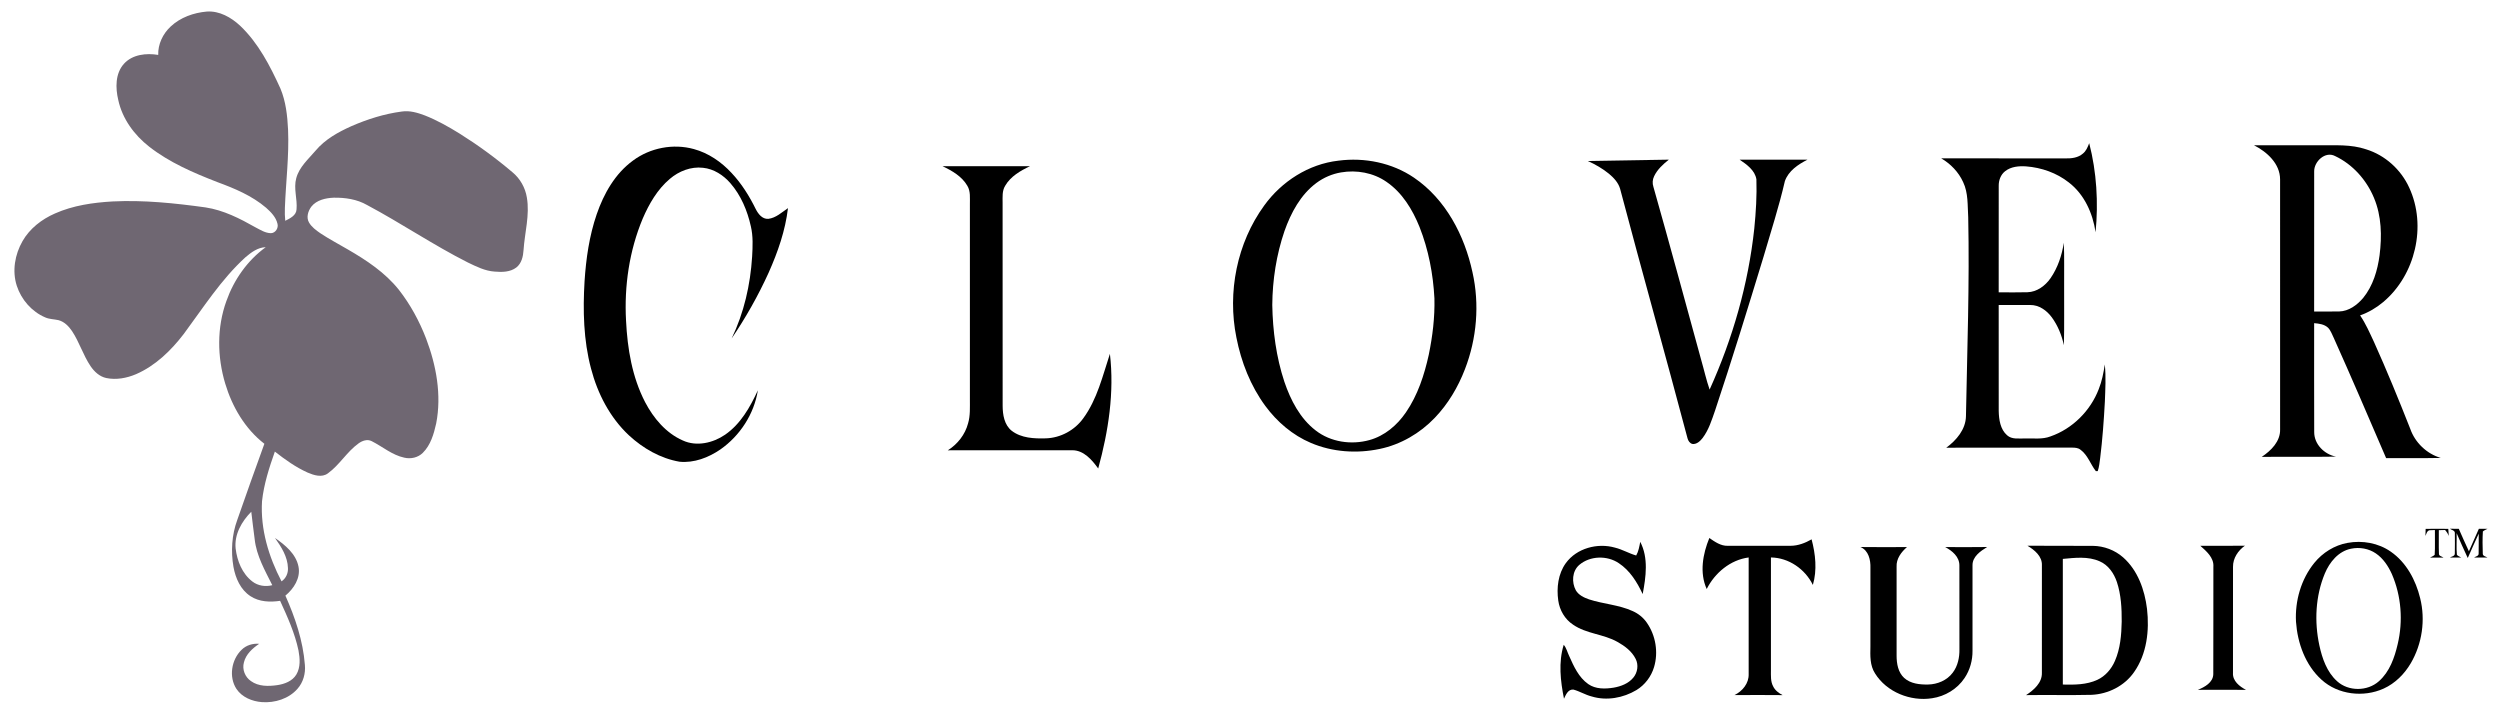<?xml version="1.0" encoding="UTF-8" ?>
<!DOCTYPE svg PUBLIC "-//W3C//DTD SVG 1.1//EN" "http://www.w3.org/Graphics/SVG/1.1/DTD/svg11.dtd">
<svg width="1910pt" height="550pt" viewBox="0 0 1910 550" version="1.1" xmlns="http://www.w3.org/2000/svg">
<g id="#6f6772ff">
<path fill="#6f6772" opacity="1.00" d=" M 130.34 20.31 C 137.79 13.29 147.95 9.71 158.02 8.83 C 167.65 8.18 176.57 13.27 183.42 19.62 C 197.39 32.88 206.37 50.35 214.26 67.68 C 218.40 77.57 219.56 88.39 220.08 99.01 C 220.96 119.05 218.38 138.99 217.65 158.99 C 217.51 162.22 217.62 165.47 217.93 168.69 C 221.56 166.84 226.40 164.60 226.56 159.90 C 227.27 151.97 224.16 143.98 226.34 136.12 C 228.62 127.57 235.60 121.58 241.12 115.08 C 248.31 106.48 258.33 100.95 268.41 96.42 C 280.68 91.06 293.60 86.98 306.90 85.22 C 313.01 84.28 319.07 86.11 324.73 88.25 C 333.93 91.90 342.59 96.77 351.00 101.97 C 365.18 110.85 378.74 120.75 391.50 131.58 C 397.37 136.41 401.31 143.39 402.52 150.89 C 404.83 164.32 400.88 177.67 399.99 191.03 C 399.69 195.89 398.51 201.26 394.44 204.39 C 389.77 207.94 383.52 207.99 377.94 207.50 C 370.61 207.04 363.94 203.66 357.44 200.54 C 331.03 187.21 306.51 170.51 280.41 156.62 C 272.73 152.21 263.71 150.89 254.97 151.04 C 248.78 151.29 241.89 152.79 237.85 157.89 C 235.35 161.25 233.82 166.16 236.10 170.02 C 238.14 173.52 241.52 175.96 244.80 178.23 C 251.49 182.69 258.64 186.40 265.56 190.47 C 279.99 198.80 294.23 208.23 304.72 221.38 C 313.51 232.63 320.39 245.31 325.52 258.61 C 333.32 279.13 337.50 301.75 333.24 323.54 C 331.44 331.55 329.03 340.03 323.03 345.97 C 319.38 349.60 313.86 350.84 308.90 349.66 C 299.60 347.68 292.26 341.21 283.95 337.03 C 280.58 335.29 276.67 336.75 273.83 338.83 C 264.97 345.25 259.42 355.19 250.56 361.61 C 245.91 365.09 239.82 363.10 235.01 361.04 C 225.94 356.96 217.79 351.12 209.99 345.01 C 205.66 357.32 201.59 369.89 200.19 382.92 C 198.87 404.26 205.28 425.40 215.09 444.16 C 218.42 441.92 220.21 437.99 220.00 434.01 C 219.77 425.38 214.92 417.80 210.07 410.99 C 217.87 416.39 226.16 423.16 228.07 432.98 C 229.73 441.63 224.46 449.78 218.04 455.06 C 225.49 471.83 231.51 489.55 232.93 507.96 C 233.56 514.49 231.67 521.32 227.27 526.26 C 220.61 533.87 209.99 537.13 200.10 536.42 C 192.67 535.86 184.90 532.72 180.65 526.34 C 174.65 517.15 176.79 504.02 184.52 496.50 C 188.04 492.98 193.08 491.43 198.00 491.87 C 192.89 495.35 187.84 499.85 186.34 506.11 C 184.87 511.40 187.21 517.30 191.73 520.35 C 197.51 524.53 205.08 524.42 211.84 523.44 C 217.39 522.62 223.35 520.41 226.39 515.37 C 229.69 509.87 229.17 503.06 228.06 497.00 C 225.28 483.73 219.63 471.30 214.01 459.04 C 206.39 460.16 198.07 459.88 191.44 455.53 C 183.80 450.63 179.92 441.73 178.36 433.09 C 176.31 421.18 177.08 408.67 181.25 397.29 C 187.96 377.81 195.01 358.44 201.98 339.05 C 187.20 327.63 177.37 310.76 172.06 293.05 C 165.93 272.60 165.65 250.14 172.97 229.96 C 178.71 213.73 189.02 198.99 203.03 188.85 C 196.97 189.00 191.93 192.80 187.51 196.56 C 168.87 213.58 155.27 235.11 140.32 255.24 C 130.62 267.88 118.71 279.46 103.92 285.88 C 96.81 288.90 88.81 290.40 81.17 288.81 C 76.06 287.72 72.04 283.95 69.19 279.74 C 63.51 271.34 60.64 261.40 55.03 252.95 C 52.51 249.23 49.10 245.73 44.62 244.58 C 41.28 243.83 37.75 243.92 34.58 242.50 C 24.26 238.14 16.27 228.92 12.82 218.32 C 9.16 207.01 11.38 194.40 17.21 184.22 C 22.72 174.57 31.93 167.49 42.00 163.09 C 55.85 156.94 71.08 154.76 86.10 153.90 C 109.83 152.73 133.56 155.21 157.04 158.46 C 170.77 160.55 183.30 166.95 195.25 173.73 C 198.96 175.63 202.69 178.10 207.01 178.15 C 210.48 178.05 212.88 174.20 212.00 170.96 C 210.85 165.92 207.03 162.05 203.30 158.72 C 192.50 149.51 179.22 143.97 166.04 139.12 C 147.81 132.03 129.50 124.19 113.98 112.06 C 102.56 103.14 93.45 90.75 90.36 76.42 C 88.16 67.20 87.99 56.18 94.71 48.72 C 101.21 41.54 111.82 40.44 120.88 41.95 C 120.63 33.76 124.42 25.84 130.34 20.31 M 180.03 419.07 C 181.14 428.53 185.04 438.29 192.77 444.24 C 197.07 447.59 202.82 448.43 208.03 447.08 C 202.43 435.84 195.91 424.57 194.56 411.86 C 193.61 404.90 192.82 397.93 191.98 390.97 C 184.66 398.31 178.89 408.38 180.03 419.07 Z" />
</g>
<g id="#000000ff">
<path fill="#000000" opacity="1.00" d=" M 1591.33 117.34 C 1593.84 115.34 1595.05 112.30 1596.15 109.38 C 1601.86 131.52 1603.22 154.70 1601.02 177.43 C 1598.89 162.91 1592.41 148.48 1580.56 139.38 C 1571.30 132.08 1559.70 128.02 1548.00 127.12 C 1542.46 126.73 1536.37 127.25 1531.88 130.83 C 1528.52 133.47 1526.96 137.80 1527.02 141.98 C 1526.97 169.09 1527.01 196.20 1527.00 223.32 C 1534.31 223.42 1541.63 223.42 1548.95 223.27 C 1556.23 223.07 1562.57 218.35 1566.60 212.56 C 1572.16 204.54 1575.31 195.03 1576.75 185.43 C 1577.26 196.27 1576.88 207.12 1577.00 217.96 C 1576.89 233.22 1577.23 248.49 1576.81 263.74 C 1575.19 256.16 1572.20 248.79 1567.63 242.50 C 1563.77 237.22 1557.80 232.90 1551.02 233.02 C 1543.01 232.95 1535.00 233.03 1527.00 233.00 C 1527.01 260.02 1526.97 287.05 1527.02 314.07 C 1527.18 320.59 1528.21 328.00 1533.41 332.54 C 1537.11 335.90 1542.38 334.87 1546.94 335.00 C 1553.48 334.77 1560.30 335.85 1566.57 333.42 C 1583.36 327.58 1597.07 313.89 1603.42 297.35 C 1605.86 291.29 1607.11 284.86 1608.06 278.43 C 1609.05 287.91 1608.46 297.46 1608.11 306.96 C 1607.34 321.30 1606.29 335.64 1604.54 349.91 C 1604.05 353.26 1603.79 356.69 1602.67 359.92 C 1602.30 359.92 1601.58 359.94 1601.22 359.94 C 1597.09 354.64 1595.05 347.64 1589.44 343.55 C 1587.62 342.10 1585.22 341.98 1583.01 341.98 C 1550.99 342.06 1518.97 341.92 1486.95 342.05 C 1494.68 336.38 1501.80 328.08 1501.99 318.01 C 1502.93 267.34 1504.79 216.65 1503.72 165.97 C 1503.14 156.98 1503.84 147.46 1499.83 139.11 C 1496.37 131.47 1490.29 125.18 1483.08 120.97 C 1514.74 121.06 1546.40 120.95 1578.07 121.02 C 1582.68 121.13 1587.72 120.52 1591.33 117.34 Z" />
<path fill="#000000" opacity="1.00" d=" M 1722.03 110.97 C 1738.70 111.04 1755.38 110.98 1772.06 111.00 C 1783.97 111.09 1796.22 110.17 1807.70 114.08 C 1822.23 118.54 1834.38 129.58 1840.65 143.38 C 1854.19 172.62 1845.35 210.12 1820.77 230.77 C 1815.53 235.18 1809.55 238.68 1803.11 240.97 C 1807.46 247.29 1810.48 254.39 1813.74 261.30 C 1823.57 283.13 1832.63 305.30 1841.41 327.56 C 1845.08 338.17 1854.02 346.69 1864.78 349.87 C 1850.85 350.15 1836.92 349.93 1823.00 350.00 C 1809.78 319.29 1796.64 288.55 1782.94 258.05 C 1781.64 255.42 1780.69 252.49 1778.61 250.36 C 1775.76 247.70 1771.70 247.22 1768.01 246.89 C 1768.03 274.60 1767.93 302.32 1768.05 330.04 C 1767.98 339.43 1775.78 347.09 1784.66 348.87 C 1765.75 349.20 1746.83 348.84 1727.93 349.06 C 1735.06 344.35 1742.29 337.21 1742.00 328.00 C 1741.99 264.34 1742.02 200.68 1741.99 137.02 C 1741.96 125.01 1731.97 116.02 1722.03 110.97 M 1768.03 130.93 C 1767.95 166.62 1768.02 202.31 1768.00 238.00 C 1774.36 237.96 1780.74 238.08 1787.11 237.96 C 1794.50 237.78 1800.90 233.03 1805.50 227.57 C 1812.98 218.35 1816.46 206.57 1818.00 194.97 C 1819.84 180.36 1819.53 165.03 1813.76 151.27 C 1808.07 137.51 1797.48 125.54 1783.91 119.18 C 1776.47 115.33 1767.92 123.39 1768.03 130.93 Z" />
<path fill="#000000" opacity="1.00" d=" M 483.63 122.66 C 496.75 112.92 514.35 109.52 530.12 113.89 C 541.24 116.91 551.07 123.68 558.86 132.08 C 566.51 140.18 572.46 149.73 577.37 159.70 C 579.23 163.39 582.35 167.52 586.97 167.20 C 592.84 166.51 597.31 162.19 602.01 159.01 C 600.01 176.15 594.24 192.60 587.25 208.30 C 579.29 225.83 569.79 242.66 558.97 258.59 C 568.39 239.07 573.29 217.60 574.63 196.03 C 575.06 188.32 575.44 180.49 573.65 172.91 C 571.00 160.96 566.10 149.25 558.01 139.95 C 552.67 133.81 545.33 129.00 537.09 128.19 C 527.89 127.11 518.66 130.75 511.73 136.68 C 502.25 144.70 495.90 155.72 491.04 166.99 C 480.77 191.55 476.84 218.54 478.30 245.06 C 479.35 266.39 482.95 288.12 492.87 307.26 C 499.29 319.49 508.74 330.85 521.64 336.51 C 532.16 341.39 544.79 338.45 554.02 332.08 C 565.86 323.90 573.14 310.98 579.01 298.19 C 576.15 316.33 565.36 332.90 550.37 343.38 C 541.32 349.58 530.30 353.85 519.18 352.76 C 504.60 350.24 491.28 342.56 480.51 332.60 C 465.98 319.01 456.53 300.71 451.55 281.60 C 445.77 259.90 445.28 237.20 446.60 214.91 C 447.73 197.58 450.22 180.20 455.87 163.73 C 461.28 147.97 469.94 132.62 483.63 122.66 Z" />
<path fill="#000000" opacity="1.00" d=" M 1022.53 122.75 C 1042.48 120.13 1063.52 124.34 1080.26 135.72 C 1104.51 152.18 1118.90 179.87 1124.97 207.97 C 1130.51 232.55 1128.29 258.65 1119.20 282.10 C 1113.95 295.77 1106.33 308.64 1096.16 319.23 C 1084.87 331.05 1070.10 339.66 1054.06 342.99 C 1036.63 346.66 1018.00 345.42 1001.56 338.41 C 987.58 332.51 975.68 322.31 966.73 310.16 C 955.38 294.77 948.27 276.55 944.61 257.87 C 937.60 223.27 945.02 185.63 965.88 156.99 C 979.15 138.61 999.82 125.33 1022.53 122.75 M 1024.54 131.72 C 1017.76 132.86 1011.30 135.66 1005.78 139.74 C 993.65 148.73 986.28 162.58 981.34 176.54 C 975.15 194.66 972.18 213.85 972.02 232.99 C 972.38 252.84 975.02 272.81 981.27 291.71 C 986.04 305.71 993.19 319.63 1005.13 328.83 C 1016.59 337.78 1032.37 340.06 1046.23 336.22 C 1057.80 333.05 1067.41 324.86 1074.10 315.09 C 1083.16 301.89 1088.23 286.41 1091.60 270.88 C 1094.51 256.79 1096.25 242.38 1095.90 227.97 C 1094.93 209.35 1091.38 190.75 1084.51 173.38 C 1079.13 160.05 1071.27 147.08 1059.17 138.86 C 1049.18 131.95 1036.42 129.67 1024.54 131.72 Z" />
<path fill="#000000" opacity="1.00" d=" M 1213.09 123.00 C 1233.72 122.65 1254.36 122.38 1274.99 121.97 C 1270.57 125.51 1266.18 129.46 1263.74 134.67 C 1262.51 137.18 1262.31 140.08 1263.20 142.73 C 1275.72 186.83 1287.66 231.10 1299.80 275.31 C 1301.97 282.74 1303.59 290.33 1306.15 297.64 C 1323.77 258.67 1335.74 217.03 1340.29 174.47 C 1341.54 162.02 1342.30 149.49 1341.89 136.99 C 1340.76 130.06 1334.48 125.65 1329.07 121.98 C 1346.33 122.03 1363.60 121.97 1380.87 122.01 C 1373.78 125.62 1366.37 130.55 1363.64 138.41 C 1359.13 157.91 1352.96 176.97 1347.34 196.17 C 1335.37 235.43 1323.30 274.67 1310.33 313.61 C 1307.78 320.89 1305.48 328.50 1300.73 334.72 C 1298.87 337.06 1296.28 339.56 1293.04 339.19 C 1291.01 338.71 1289.80 336.81 1289.29 334.94 C 1272.43 271.26 1254.57 207.85 1237.74 144.16 C 1236.36 139.50 1232.91 135.82 1229.27 132.77 C 1224.37 128.76 1218.84 125.61 1213.09 123.00 Z" />
<path fill="#000000" opacity="1.00" d=" M 720.11 126.99 C 742.37 127.01 764.63 127.01 786.89 126.99 C 779.60 130.43 772.09 134.76 767.94 141.95 C 765.52 145.85 766.01 150.58 765.99 154.96 C 766.02 206.63 765.97 258.30 766.02 309.97 C 766.05 316.80 767.23 324.54 772.90 329.08 C 780.24 334.77 790.12 335.16 799.02 334.90 C 810.31 334.56 821.08 328.69 827.65 319.54 C 838.28 305.02 842.42 287.15 847.97 270.34 C 851.44 299.74 846.82 329.56 839.03 357.93 C 834.27 351.34 827.93 343.86 819.05 343.99 C 787.41 344.03 755.77 343.96 724.14 344.03 C 731.58 339.36 737.36 332.01 739.60 323.47 C 741.39 317.48 740.96 311.18 741.00 305.01 C 741.00 255.36 741.00 205.71 741.00 156.05 C 740.93 151.31 741.63 146.18 739.04 141.92 C 734.89 134.75 727.39 130.43 720.11 126.99 Z" />
<path fill="#000000" opacity="1.00" d=" M 1853.19 404.06 C 1858.95 403.96 1864.72 403.97 1870.49 404.05 C 1870.57 405.86 1870.68 407.66 1870.87 409.48 C 1870.23 407.77 1869.24 406.25 1868.03 404.92 C 1866.41 404.96 1864.82 404.99 1863.26 405.04 C 1863.35 411.01 1863.10 416.99 1863.35 422.96 C 1863.23 424.89 1865.62 425.09 1866.85 425.98 C 1863.41 426.03 1859.98 426.01 1856.56 425.99 C 1857.72 425.30 1859.08 424.88 1860.10 423.91 C 1860.51 417.60 1860.14 411.26 1860.27 404.94 C 1858.84 404.93 1857.43 404.99 1856.06 405.11 C 1854.15 405.65 1853.78 407.88 1853.03 409.43 C 1853.08 407.63 1853.15 405.84 1853.19 404.06 Z" />
<path fill="#000000" opacity="1.00" d=" M 1871.69 403.95 C 1873.93 403.99 1876.24 404.02 1878.52 404.02 C 1881.05 409.75 1883.56 415.50 1886.24 421.18 C 1888.72 415.42 1891.36 409.73 1893.86 403.98 C 1896.04 404.01 1898.23 404.00 1900.46 404.01 C 1899.24 404.67 1897.91 405.11 1896.91 406.05 C 1896.57 411.71 1896.65 417.43 1896.85 423.11 C 1896.89 424.94 1899.22 425.14 1900.46 425.98 C 1897.01 426.01 1893.58 426.03 1890.16 425.97 C 1891.32 425.09 1893.77 424.88 1893.68 422.96 C 1893.86 417.87 1893.64 412.78 1893.75 407.69 C 1890.85 413.85 1888.15 420.09 1885.37 426.31 C 1882.36 420.04 1879.65 413.65 1876.85 407.30 C 1877.04 412.81 1876.54 418.36 1877.07 423.86 C 1877.86 424.94 1879.32 425.23 1880.43 425.97 C 1877.50 426.03 1874.58 426.00 1871.68 425.97 C 1872.98 425.15 1875.54 424.95 1875.48 422.92 C 1875.59 417.65 1875.56 412.36 1875.50 407.09 C 1875.44 405.17 1872.88 404.91 1871.69 403.95 Z" />
<path fill="#000000" opacity="1.00" d=" M 1303.93 450.01 C 1298.30 437.58 1300.95 423.21 1305.93 411.04 C 1310.13 413.90 1314.64 417.16 1319.98 417.00 C 1335.98 416.99 1351.99 417.02 1367.99 416.99 C 1373.70 416.97 1379.16 414.87 1384.06 412.06 C 1387.05 423.35 1388.36 435.52 1385.03 446.89 C 1379.11 434.78 1366.63 426.09 1353.00 425.90 C 1352.98 454.61 1353.02 483.33 1352.99 512.04 C 1353.01 516.17 1352.64 520.59 1354.68 524.36 C 1356.13 527.43 1358.94 529.51 1361.87 531.07 C 1349.62 530.94 1337.38 530.98 1325.13 531.05 C 1331.24 528.08 1336.24 522.04 1335.98 514.96 C 1336.01 485.27 1336.02 455.58 1335.98 425.90 C 1322.03 427.73 1310.13 437.65 1303.93 450.01 Z" />
<path fill="#000000" opacity="1.00" d=" M 1793.55 414.76 C 1804.85 412.69 1817.07 414.82 1826.55 421.47 C 1838.44 429.69 1845.64 443.20 1849.00 457.00 C 1853.18 473.69 1850.51 491.93 1841.81 506.76 C 1836.95 515.01 1829.85 522.13 1821.06 526.10 C 1805.72 533.02 1786.25 530.79 1773.67 519.32 C 1761.29 508.14 1755.29 491.35 1754.14 475.02 C 1753.30 459.06 1758.00 442.56 1768.12 430.07 C 1774.48 422.24 1783.56 416.53 1793.55 414.76 M 1796.24 419.21 C 1786.55 421.11 1779.79 429.48 1776.16 438.17 C 1768.99 455.43 1768.08 474.89 1771.99 493.07 C 1774.16 503.04 1777.72 513.40 1785.50 520.43 C 1794.18 528.36 1808.73 528.27 1817.47 520.47 C 1825.68 513.25 1829.43 502.45 1831.84 492.10 C 1836.04 474.36 1834.63 455.33 1827.38 438.58 C 1824.62 432.49 1820.78 426.64 1815.18 422.83 C 1809.71 419.07 1802.69 417.86 1796.24 419.21 Z" />
<path fill="#000000" opacity="1.00" d=" M 1253.14 413.95 C 1259.56 426.24 1257.49 440.82 1255.01 453.88 C 1250.77 444.82 1245.26 435.83 1236.72 430.23 C 1227.80 424.23 1214.80 424.56 1206.55 431.60 C 1201.07 436.36 1200.63 444.90 1203.95 451.03 C 1206.12 454.67 1210.18 456.60 1214.06 457.93 C 1224.97 461.50 1236.76 462.04 1247.30 466.84 C 1251.66 468.76 1255.51 471.83 1258.21 475.79 C 1264.97 485.50 1267.10 498.36 1263.68 509.71 C 1261.52 516.91 1256.70 523.28 1250.27 527.20 C 1240.13 533.26 1227.49 535.58 1216.06 532.10 C 1211.17 530.88 1206.85 528.10 1202.01 526.82 C 1198.00 526.54 1196.27 530.84 1194.89 533.83 C 1192.20 520.32 1190.55 506.02 1194.68 492.62 C 1196.77 495.05 1197.44 498.29 1198.82 501.13 C 1202.34 509.02 1206.10 517.50 1213.41 522.63 C 1219.05 526.59 1226.34 526.42 1232.86 525.36 C 1238.40 524.39 1244.13 522.23 1247.81 517.77 C 1251.12 513.86 1252.01 507.99 1249.64 503.40 C 1246.75 497.54 1241.27 493.48 1235.69 490.39 C 1225.04 484.35 1211.96 484.30 1201.80 477.22 C 1195.54 473.11 1191.54 466.15 1190.51 458.81 C 1189.13 449.06 1190.40 438.41 1196.27 430.25 C 1204.57 418.79 1220.54 414.59 1233.85 418.39 C 1239.48 419.76 1244.49 422.81 1250.05 424.40 C 1251.88 421.19 1252.46 417.52 1253.14 413.95 Z" />
<path fill="#000000" opacity="1.00" d=" M 1548.94 416.93 C 1565.63 417.11 1582.32 416.91 1599.00 417.04 C 1607.40 417.14 1615.73 420.26 1622.05 425.82 C 1633.27 435.72 1638.54 450.68 1640.32 465.19 C 1642.22 481.71 1640.20 499.64 1630.40 513.53 C 1623.12 524.03 1610.69 530.25 1598.04 530.85 C 1581.33 531.25 1564.62 530.81 1547.91 531.07 C 1553.77 527.23 1560.22 521.70 1560.00 514.04 C 1560.00 486.69 1559.99 459.33 1560.01 431.98 C 1560.36 425.03 1554.35 420.13 1548.94 416.93 M 1576.00 427.00 C 1576.00 459.00 1576.00 491.00 1576.00 523.00 C 1584.86 523.20 1594.15 523.21 1602.37 519.39 C 1608.54 516.54 1613.19 511.06 1615.84 504.87 C 1619.91 495.48 1620.78 485.09 1620.98 474.96 C 1621.05 464.78 1620.53 454.40 1617.30 444.66 C 1615.07 438.00 1610.72 431.64 1604.08 428.81 C 1595.25 424.91 1585.31 426.13 1576.00 427.00 Z" />
<path fill="#000000" opacity="1.00" d=" M 1681.03 416.97 C 1692.38 416.98 1703.74 417.10 1715.10 416.91 C 1709.92 420.58 1705.94 426.48 1706.02 433.01 C 1705.97 460.02 1706.02 487.04 1706.00 514.05 C 1705.57 520.25 1711.02 524.49 1715.95 527.06 C 1703.69 526.95 1691.43 526.99 1679.18 527.04 C 1684.37 524.91 1690.80 521.47 1690.95 515.07 C 1691.08 487.72 1690.94 460.35 1691.02 432.99 C 1691.53 426.06 1685.70 421.14 1681.03 416.97 Z" />
<path fill="#000000" opacity="1.00" d=" M 1421.40 417.92 C 1433.24 418.08 1445.09 418.00 1456.94 417.96 C 1452.58 421.74 1448.66 426.92 1449.00 432.99 C 1449.01 455.65 1448.99 478.32 1449.00 500.99 C 1449.00 507.02 1450.15 513.70 1454.81 517.97 C 1459.72 522.37 1466.70 523.08 1473.01 522.97 C 1480.20 522.86 1487.54 519.79 1491.89 513.93 C 1495.78 508.83 1497.12 502.26 1497.00 495.97 C 1496.97 474.62 1497.04 453.27 1496.97 431.92 C 1496.98 425.37 1491.43 420.73 1486.10 417.96 C 1496.79 418.00 1507.48 418.08 1518.18 417.91 C 1513.11 421.03 1506.89 425.26 1507.00 431.92 C 1507.00 453.62 1507.00 475.33 1507.00 497.03 C 1507.11 504.41 1505.08 511.85 1500.94 517.99 C 1495.37 526.40 1486.04 532.02 1476.10 533.46 C 1459.66 536.05 1441.39 528.79 1432.50 514.45 C 1428.57 508.37 1428.85 500.96 1429.00 494.03 C 1429.00 474.00 1428.99 453.97 1429.01 433.94 C 1429.23 427.86 1427.60 420.54 1421.40 417.92 Z" />
</g>
</svg>
